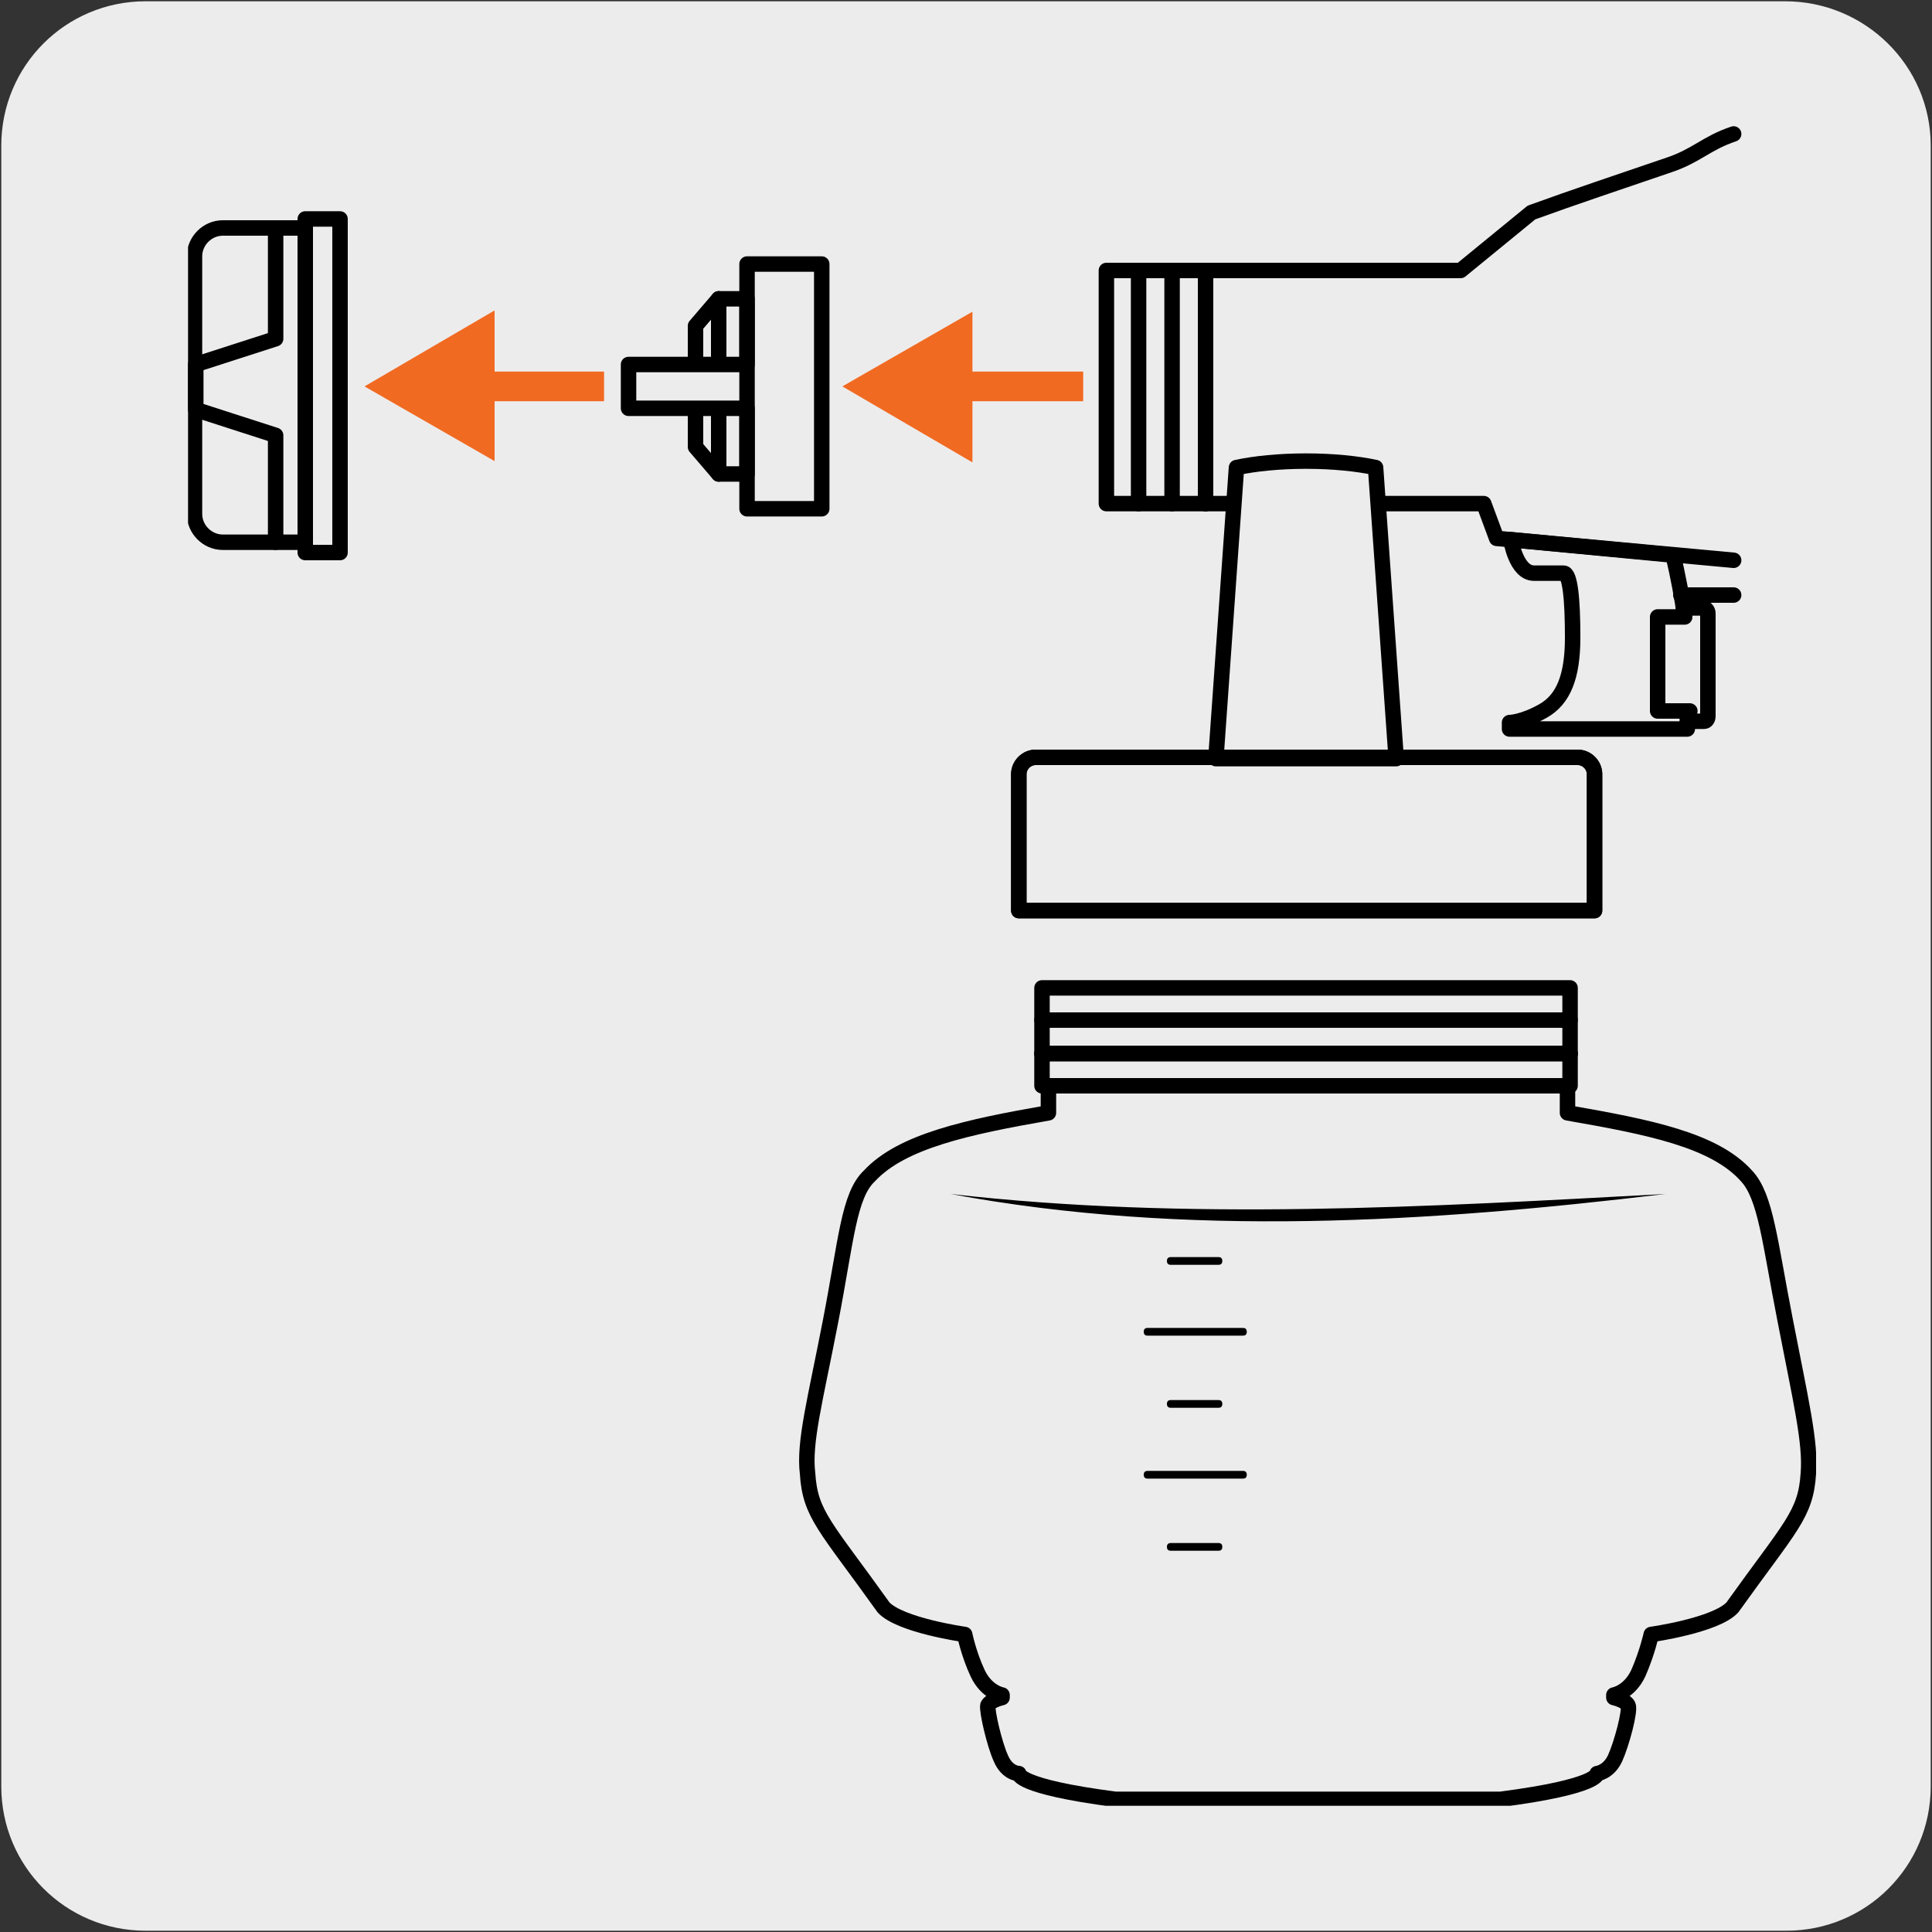 <?xml version="1.0" encoding="UTF-8"?>
<svg xmlns="http://www.w3.org/2000/svg" xmlns:xlink="http://www.w3.org/1999/xlink" version="1.1" viewBox="0 0 150 150">
  <rect x="0" y="0" width="150" height="150" fill="#333333" stroke="none"/>
  <!-- Generator: Adobe Illustrator 29.5.1, SVG Export Plug-In . SVG Version: 2.1.0 Build 141)  -->
  <defs>
    <style>
      .st0, .st1, .st2, .st3 {
        fill: none;
      }

      .st4 {
        fill: #f16a22;
      }

      .st1 {
        stroke: #f16a22;
        stroke-width: 2.3px;
      }

      .st1, .st2, .st3 {
        stroke-linejoin: round;
      }

      .st5 {
        fill: #edecec;
      }

      .st2 {
        stroke-width: 1.2px;
      }

      .st2, .st3 {
        stroke: #000;
        stroke-linecap: round;
      }

      .st3 {
        stroke-width: 1.2px;
      }

      .st6 {
        clip-path: url(#clippath);
      }
    </style>
    <clipPath id="clippath">
      <rect class="st0" x="14.6" y="9.8" width="126.4" height="130.4"/>
    </clipPath>
  </defs>
  <g id="FONDO">
    <g id="Capa_1">
      <g id="Capa_2">
        <path class="st5" d="M11.3.1h127.3c6.2,0,11.3,5,11.3,11.2v127.4c0,6.2-5,11.2-11.2,11.2H11.3c-6.2,0-11.2-5-11.2-11.2H.1V11.3c0-6.2,5-11.2,11.2-11.2h0Z"/>
      </g>
    </g>
  </g>
  <g id="GUÍAS">
    <g class="st6">
      <line class="st1" x1="73.8" y1="30" x2="84.1" y2="30"/>
      <polygon class="st4" points="75.5 35.9 65.4 30 75.5 24.2 75.5 35.9"/>
      <line class="st1" x1="36.7" y1="30" x2="46.9" y2="30"/>
      <polygon class="st4" points="38.4 35.8 28.3 30 38.4 24.1 38.4 35.8"/>
      <line class="st2" x1="121.9" y1="81.8" x2="80.9" y2="81.8"/>
      <line class="st2" x1="121.9" y1="79.2" x2="80.9" y2="79.2"/>
      <rect class="st2" x="80.9" y="76.7" width="41" height="7.6"/>
      <line class="st2" x1="121.9" y1="81.8" x2="80.9" y2="81.8"/>
      <line class="st2" x1="55.8" y1="31.8" x2="55.8" y2="36.8"/>
      <rect class="st2" x="58" y="20.5" width="5.8" height="19"/>
      <line class="st2" x1="55.8" y1="23.2" x2="55.8" y2="28.2"/>
      <path class="st2" d="M54,25.3v3h4v-5.1h-2.2l-1.8,2.1ZM54,28.3h-5.2v3.4h5.2M58,31.7h-4v3l1.8,2.1h2.2v-5.1Z"/>
      <path class="st2" d="M23.7,42.1h-6.4c-1.2,0-2.2-1-2.2-2.2v-20c0-1.2,1-2.2,2.2-2.2h6.4v24.3Z"/>
      <rect class="st2" x="23.7" y="17" width="2.7" height="25.9"/>
      <path class="st2" d="M134.6,10.4c-2.1.7-2.9,1.7-5,2.4h0c-3.8,1.3-7.4,2.5-10.7,3.7l-5.5,4.5h0s-19.8,0-19.8,0v18.1h1.9"/>
      <line class="st2" x1="130.5" y1="46.2" x2="134.6" y2="46.2"/>
      <path class="st2" d="M131.2,55.2h-2.5v-7.3h2.1c-.2-1.5-.5-3.1-.9-4.8l-12.6-1.2s.4,2.6,1.8,2.6h2.3c.5,0,.7,2,.7,5s-.7,4.8-2.3,5.7c-1.6.9-2.6.9-2.6.9v.5h13.8s0-.1,0-1.3Z"/>
      <path class="st2" d="M131.2,56h1.1c.2,0,.3-.2.3-.4v-8c0-.2-.2-.4-.3-.4h-1.6"/>
      <path class="st2" d="M122.4,58.8h-42c-.7,0-1.3.6-1.3,1.3v10.6h44.7v-10.6c0-.7-.6-1.3-1.3-1.3Z"/>
      <path class="st2" d="M122.4,58.8h-42c-.7,0-1.3.6-1.3,1.3v10.6h44.7v-10.6c0-.7-.6-1.3-1.3-1.3Z"/>
      <path class="st2" d="M106.8,36.3h0c-1.4-.3-3.3-.5-5.4-.5s-4,.2-5.4.5l-1.6,22.6h14l-1.6-22.6Z"/>
      <polyline class="st2" points="85.9 34.4 85.9 39.1 93.6 39.1 93.6 21 85.9 21 85.9 34.4"/>
      <path class="st2" d="M88.4,21v18.1M91,21v18.1M93.6,21v18.1"/>
      <polyline class="st2" points="107.4 39.1 115.2 39.1 115.2 39.1 116.2 41.8 134.6 43.5"/>
      <polyline class="st2" points="21.4 42.1 21.4 33.8 15.2 31.8 15.2 28.3 21.4 26.3 21.4 17.8"/>
      <path d="M94.6,98.2h-3.7c-.2,0-.3-.1-.3-.3s.1-.3.3-.3h3.7c.2,0,.3.1.3.3s-.1.3-.3.3"/>
      <path d="M96.5,103.7h-7.4c-.2,0-.3-.1-.3-.3s.1-.3.3-.3h7.4c.2,0,.3.1.3.3s-.1.3-.3.3"/>
      <path d="M94.6,109.3h-3.7c-.2,0-.3-.1-.3-.3s.1-.3.3-.3h3.7c.2,0,.3.1.3.3s-.1.3-.3.3"/>
      <path d="M96.5,114.8h-7.4c-.2,0-.3-.1-.3-.3s.1-.3.3-.3h7.4c.2,0,.3.1.3.3s-.1.3-.3.3"/>
      <path d="M94.6,120.4h-3.7c-.2,0-.3-.1-.3-.3s.1-.3.3-.3h3.7c.2,0,.3.1.3.3s-.1.3-.3.3"/>
      <path d="M73.8,92.7c18.4,2.1,37,1,55.5,0-18.3,2.2-37.2,3.4-55.5,0"/>
      <path class="st3" d="M121.7,84.3v2.1c6.3,1.1,11.4,2.1,13.9,4.9,1.5,1.6,1.8,5.1,3,11.2,1.2,6.2,2,9.5,1.8,11.9-.2,3.2-1.4,4.1-5.9,10.4-1.3,1.4-6.3,2.1-6.3,2.1,0,0-.3,1.4-1,3-.7,1.5-1.9,1.7-1.9,1.7v.2s.9.2,1.1.6c.2.4-.5,3-1,4.1-.5,1.1-1.4,1.2-1.4,1.2,0,0,.2,1-7.5,2h-29.9c-7.7-1-7.5-2-7.5-2,0,0-.9,0-1.4-1.2-.5-1.1-1.1-3.7-1-4.1.2-.4,1.1-.6,1.1-.6v-.2s-1.2-.2-1.9-1.7c-.7-1.5-1-3-1-3,0,0-5-.7-6.3-2.1-4.5-6.3-5.7-7.2-5.9-10.4-.3-2.4.6-5.7,1.8-11.9,1.2-6.2,1.4-9.7,3-11.2,2.5-2.7,7.6-3.8,13.9-4.9v-2.1"/>
    </g>
  </g>
</svg>
